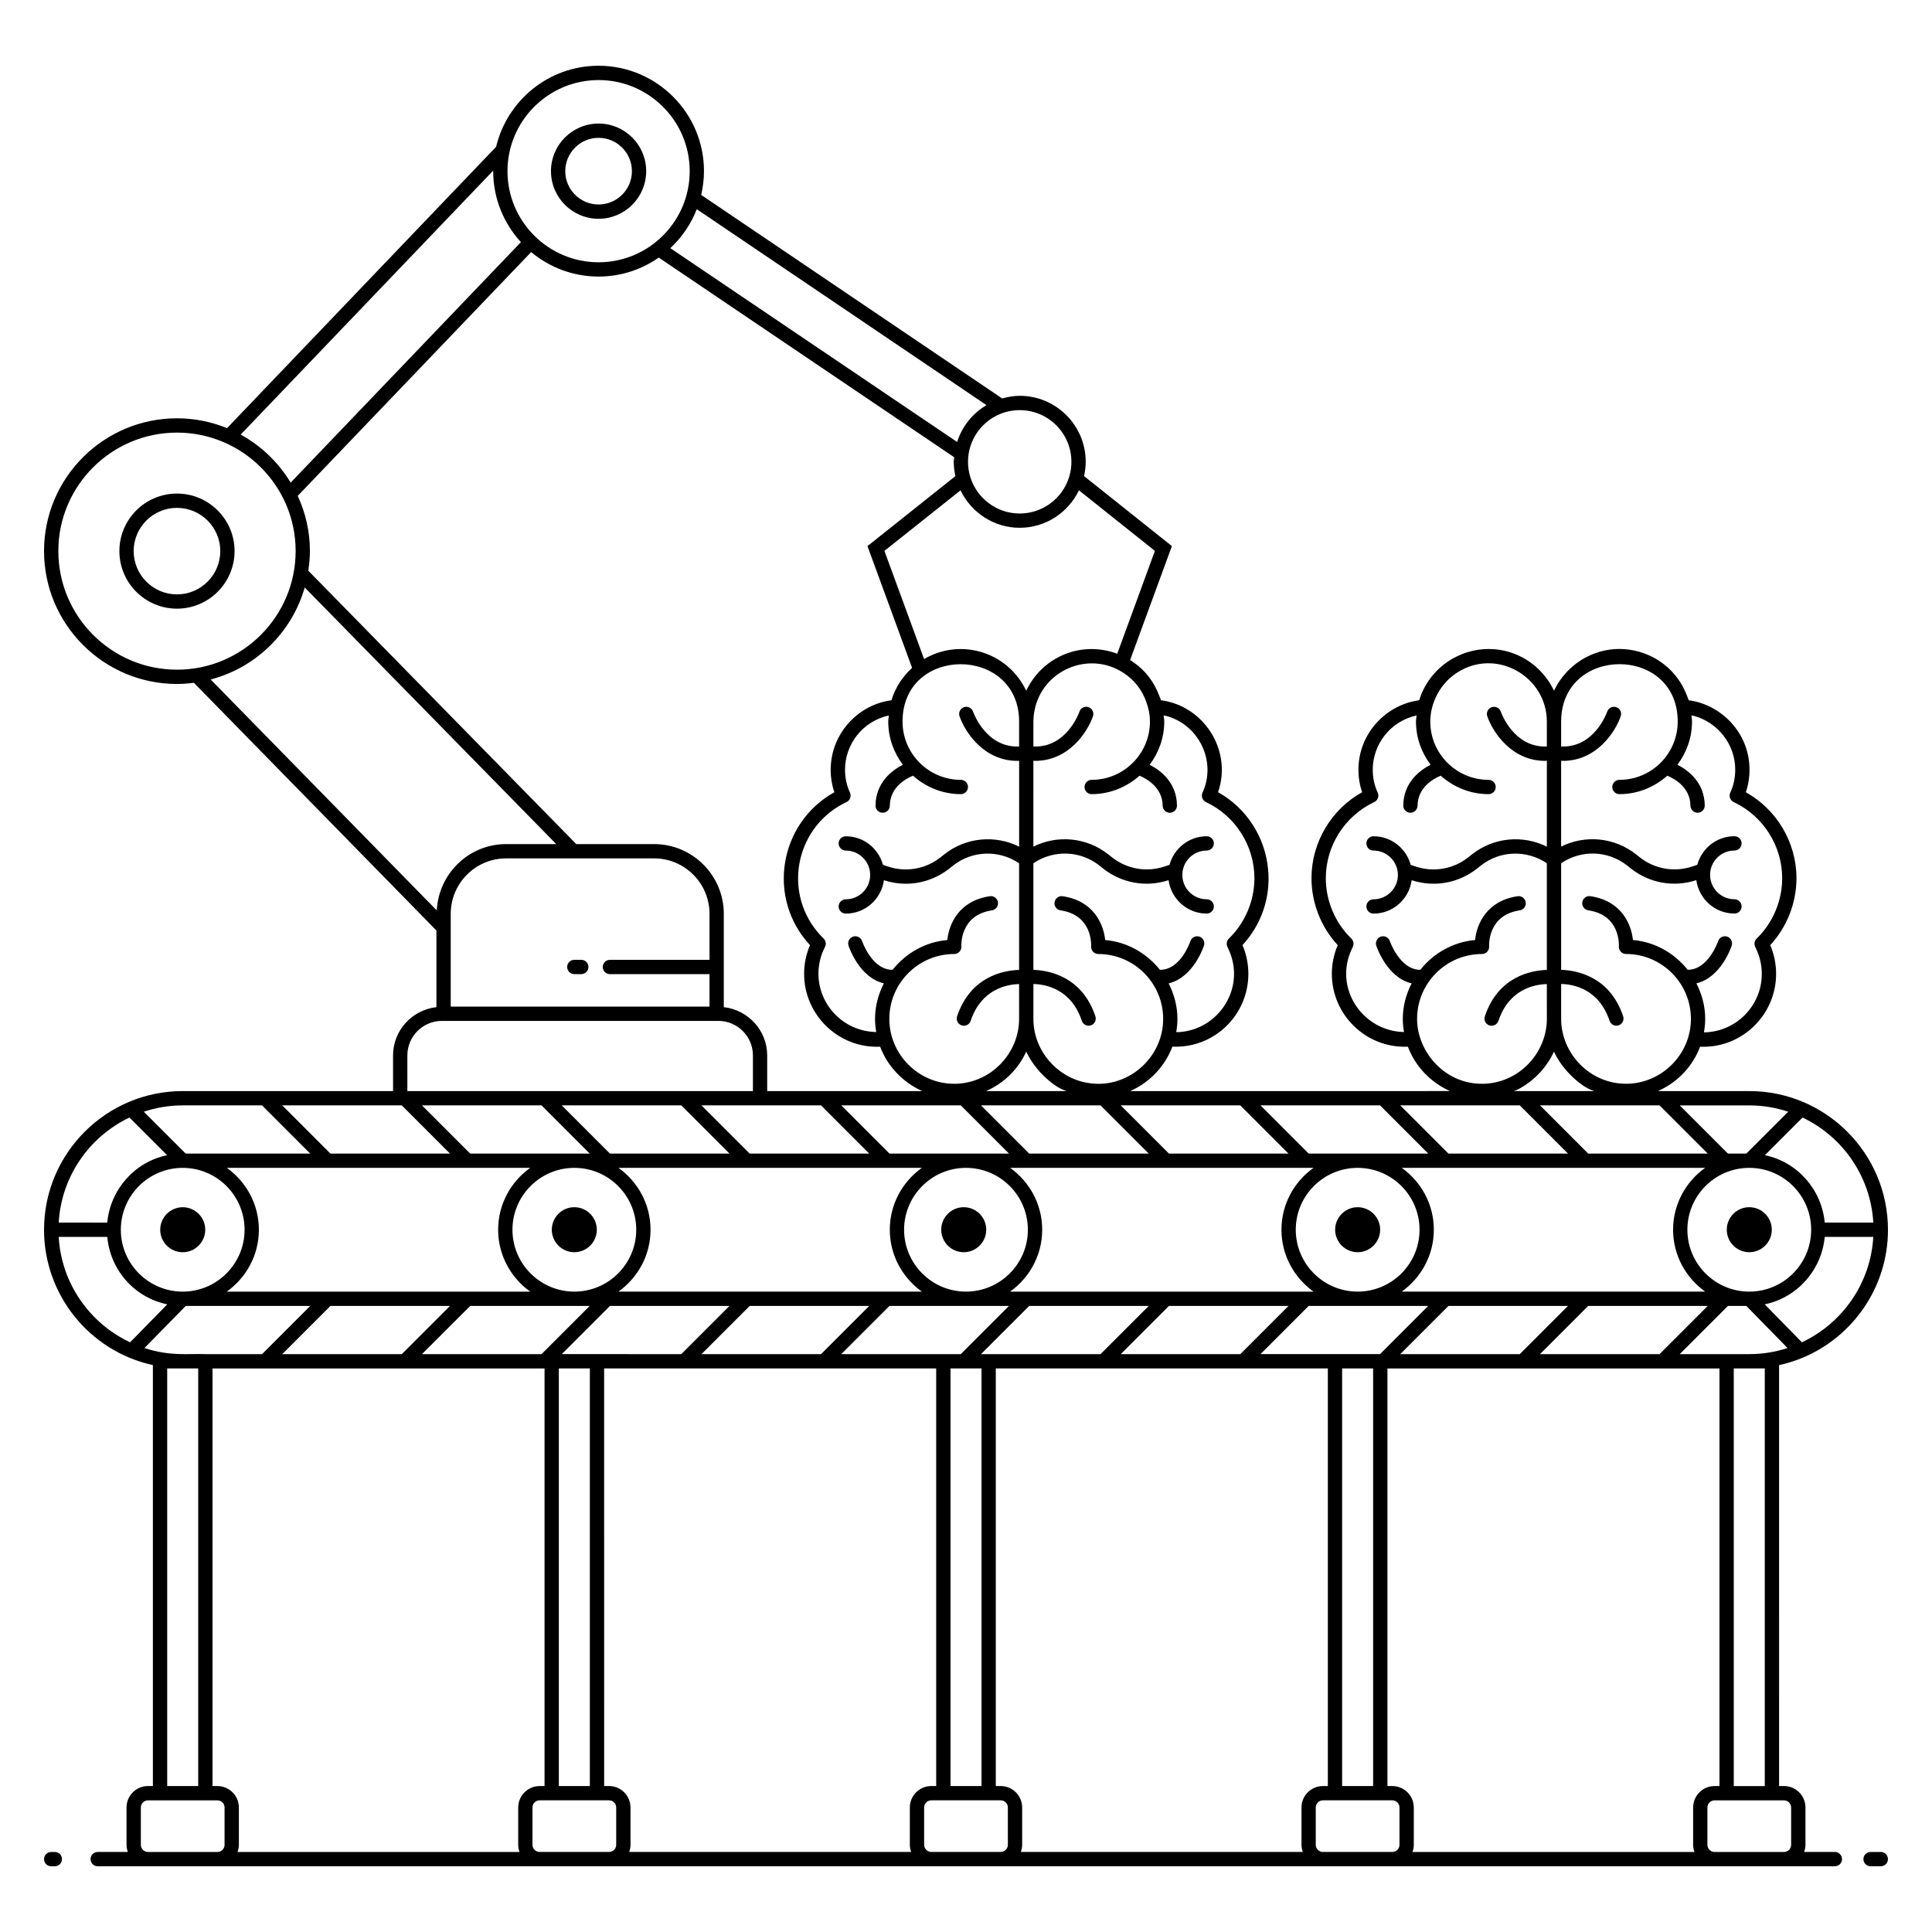 <?xml version="1.0" encoding="UTF-8"?>
<!-- Uploaded to: ICON Repo, www.iconrepo.com, Generator: ICON Repo Mixer Tools -->
<svg fill="#000000" width="800px" height="800px" version="1.1" viewBox="144 144 512 512" xmlns="http://www.w3.org/2000/svg">
 <g>
  <path d="m644.33 469.89v-0.004c-0.008-20.258-16.488-36.738-36.75-36.738h-24.195c5.617-2.512 9.32-6.969 11.094-11.605 0.02-0.055 0.051-0.102 0.074-0.156h0.066c0.66 0.027 1.312 0.023 1.961-0.016 10.086-0.602 18.109-9.055 18.109-19.293 0-2.629-0.535-5.234-1.562-7.609 4.336-4.66 6.957-11.062 6.957-17.734 0-9.461-5.211-18.219-13.422-22.785 0.652-1.895 0.98-3.891 0.98-5.957 0-9.98-7.715-17.324-16.105-18.414-0.109-0.359-0.277-0.684-0.402-1.035-3.129-8.391-10.758-12.543-17.961-12.566-7.32 0-14.031 4.269-17.254 10.875-0.031 0.062-0.066 0.117-0.098 0.176-0.027-0.059-0.062-0.109-0.09-0.168-0.602-1.23-1.062-1.992-1.789-2.977-5.562-7.582-15.23-9.816-23.309-6.188-0.934 0.414-1.828 0.898-2.676 1.453-3.926 2.574-6.637 6.387-7.852 10.426-8.594 1.117-16.105 8.641-16.105 18.414 0 2.062 0.328 4.062 0.98 5.957-8.207 4.566-13.422 13.324-13.422 22.785 0 6.227 2.305 12.734 6.957 17.734-1.023 2.375-1.562 4.977-1.562 7.609 0 10.891 9.102 19.75 20.047 19.309 0.031 0 0.059 0.004 0.09 0 0.02 0.055 0.051 0.102 0.074 0.156 1.891 4.953 5.852 9.262 11.094 11.605l-84.734 0.004c5.383-2.406 9.277-6.773 11.168-11.762 0.098 0.004 0.188-0.004 0.285-0.004 10.98 0.328 19.852-8.488 19.852-19.309 0-2.629-0.535-5.234-1.562-7.609 4.894-5.258 7.512-12.5 6.801-20.012-0.762-8.57-5.723-16.312-13.266-20.508 3.84-11.191-3.859-22.906-15.125-24.371-0.109-0.359-0.277-0.684-0.402-1.035-1.441-3.871-3.711-6.867-7.125-9.188-0.109-0.074-0.223-0.137-0.332-0.207s-0.223-0.141-0.332-0.207l11.078-30.215-23.281-18.555c0.273-1.223 0.441-2.484 0.441-3.789 0-9.641-7.848-17.484-17.488-17.484-1.617 0-3.156 0.293-4.644 0.707l-79.773-53.945c0.469-2.027 0.742-4.129 0.742-6.297 0-15.402-12.531-27.934-27.934-27.934-13.18 0-24.227 9.184-27.152 21.48l-71.309 74.559c-4.098-1.672-8.57-2.609-13.262-2.609-19.43 0-35.234 15.781-35.234 35.176 0 19.426 15.805 35.23 35.23 35.23 1.52 0 3.012-0.129 4.481-0.316l64.277 65.652v20.309c-6.449 0.73-11.496 6.16-11.496 12.801l0.004 9.441h-55.742c-20.262 0-36.746 16.48-36.75 36.742h-0.004c0.004 0.004 0 0.004 0 0.008 0 17.086 11.863 32.129 28.848 35.871v111.55h-1.301c-3.133 0-5.684 2.547-5.684 5.684v9.887c0 0.668 0.137 1.301 0.352 1.898h-7.992c-1.047 0-1.895 0.848-1.895 1.895 0 1.047 0.848 1.895 1.895 1.895h460.37c1.047 0 1.895-0.848 1.895-1.895 0-1.047-0.848-1.895-1.895-1.895h-8.148c0.215-0.598 0.352-1.23 0.352-1.898v-9.887c0-3.133-2.547-5.684-5.684-5.684h-1.301l-0.004-111.55c2.172-0.477 4.281-1.133 6.293-1.98 0.035-0.012 0.066-0.023 0.102-0.035 13.188-5.586 22.461-18.66 22.461-33.859v-0.008zm-3.887-1.895h-12.867c-0.84-8.848-7.312-16.07-15.852-17.859l9.977-9.977c10.574 5.043 18.035 15.535 18.742 27.836zm-32.824 34.863c-12.02 0.004-7.695 0-18.469 0l12.777-12.777h4.859l10.934 11.164c-3.188 1.035-6.578 1.609-10.102 1.613zm-409.2 0c-4.281-0.191-9.09 0.676-16.137-1.609l10.938-11.164h32.992l-12.773 12.777c-0.543-0.004-16.004-0.004-15.02-0.004zm86.09-49.363c-5.121 3.664-8.496 9.629-8.496 16.395 0 6.769 3.379 12.742 8.508 16.406h-80.422c5.129-3.664 8.508-9.637 8.508-16.406 0-6.766-3.371-12.73-8.496-16.395zm3.004-16.559 12.77 12.773h-31.676l-12.773-12.773zm37.031 0 12.773 12.773h-31.68l-12.77-12.773zm-7.207-65.457c8.102 0 14.691 6.59 14.691 14.691v12.195h-26.398c-1.047 0-1.895 0.848-1.895 1.895 0 1.047 0.848 1.895 1.895 1.895h26.398v8.602h-68.578v-24.586c0-8.102 6.59-14.691 14.691-14.691zm0-3.789h-20.621l-71.016-72.449c0.254-1.703 0.43-3.434 0.43-5.211 0-5.219-1.176-10.16-3.227-14.621l61.859-64.605c4.848 4.043 11.078 6.488 17.867 6.488 5.93 0 11.422-1.871 15.949-5.031l78.297 52.914c-0.027 0.406-0.121 0.793-0.121 1.207 0 1.305 0.168 2.57 0.441 3.793l-23.309 18.551 11.828 32.266c-2.394 2.172-4.422 5.102-5.469 8.586-8.84 1.148-16.105 8.855-16.105 18.414 0 2.062 0.328 4.062 0.98 5.957-14.73 8.195-17.988 28.137-6.461 40.52-1.023 2.379-1.562 4.981-1.562 7.609 0 10.922 9.172 19.805 20.141 19.309 0.016 0.047 0.043 0.086 0.062 0.133 1.871 4.922 5.84 9.273 11.102 11.629h-41.09v-9.441c0-6.644-5.051-12.07-11.5-12.801v-24.73c0-10.191-8.289-18.484-18.477-18.484zm108.99 65.332c0.086 0.039 0.172 0.086 0.262 0.125h-21.254c4.938-2.176 8.613-6.027 10.633-10.457 2.356 5.172 7.539 9.492 10.359 10.332zm46.363 3.914 12.77 12.773h-31.676l-12.773-12.773zm37.035 0 12.773 12.773h-31.68l-12.77-12.773zm37.035 0 12.77 12.773h-31.676l-12.773-12.773zm37.035 0 12.773 12.773h-31.68l-12.77-12.773zm-68.324 49.359c5.129-3.664 8.508-9.637 8.508-16.406 0-6.766-3.371-12.73-8.496-16.395h80.398c-5.121 3.664-8.496 9.629-8.496 16.395 0 6.769 3.379 12.742 8.508 16.406zm-5.746 16.562c-0.379 0-33.801 0.004-31.68 0l12.773-12.777h31.68zm-103.72 118.25h3.195c1.043 0 1.895 0.848 1.895 1.895v9.887c0 1.047-0.852 1.895-1.895 1.895h-18.398c-1.043 0-1.895-0.848-1.895-1.895v-9.887c0-1.047 0.852-1.895 1.895-1.895h15.203zm-10.113-3.789v-110.67h8.219v110.67zm-103.02-114.46 12.77-12.773h31.68l-12.777 12.777c-0.383-0.004-33.762-0.004-31.672-0.004zm3.266-49.363h0.145c9.012 0.039 16.328 7.375 16.328 16.395 0 9.043-7.359 16.402-16.402 16.402s-16.402-7.359-16.402-16.402c0-9.02 7.32-16.355 16.332-16.395zm92.164 0c-5.121 3.664-8.496 9.629-8.496 16.395 0 6.769 3.379 12.742 8.508 16.406h-80.422c5.129-3.664 8.508-9.637 8.508-16.406 0-6.766-3.371-12.73-8.496-16.395zm-8.621-39.477c0-9.48 7.715-17.195 17.199-17.195 1.082 0 1.953-0.914 1.891-2-0.02-0.34-0.379-8.324 8.094-9.566 1.035-0.152 1.754-1.113 1.602-2.148-0.156-1.035-1.137-1.77-2.148-1.598-8.16 1.195-10.832 7.324-11.273 11.609-5.883 0.512-11.016 3.516-14.508 7.891-5.449 0.043-8.039-7.5-8.066-7.582-0.324-0.992-1.371-1.535-2.387-1.215-0.992 0.32-1.539 1.387-1.219 2.379 0.129 0.398 2.828 8.469 9.363 10.008-1.445 2.848-2.336 6.019-2.336 9.422 0 1.18 0.129 2.34 0.316 3.484-9.039-0.215-15.316-7.555-15.316-15.43 0-2.488 0.598-4.949 1.73-7.109 0.387-0.742 0.242-1.652-0.363-2.238-0.598-0.582-1.152-1.191-1.672-1.824-9.273-11.219-5.387-28.184 7.742-34.34 0.941-0.441 1.355-1.562 0.918-2.512-0.871-1.883-1.312-3.922-1.312-6.059 0-6.785 4.703-12.879 11.621-14.387-0.047 0.543-0.164 1.062-0.164 1.613 0 4.305 1.473 8.238 3.867 11.449-2.871 1.477-7.168 4.676-7.238 10.805-0.012 1.047 0.828 1.902 1.871 1.914h0.023c1.035 0 1.883-0.836 1.895-1.875 0.055-4.902 4.269-7.172 6.137-7.941 3.394 3.004 7.801 4.887 12.68 4.887 1.047 0 1.895-0.848 1.895-1.895s-0.848-1.895-1.895-1.895c-8.516 0-15.445-6.93-15.445-15.445 0-20.324 30.848-20.188 30.891-0.031v6.641c-8.742 0.352-12.062-8.84-12.211-9.254-0.348-0.984-1.426-1.504-2.41-1.16-0.984 0.344-1.504 1.418-1.164 2.406 1.504 4.336 6.523 11.816 15.312 11.816 0.152 0 0.324-0.035 0.477-0.039v22.773c-6.383-3.176-14.141-2.492-19.891 2.082l-0.91 0.727c-3.957 3.141-9.176 4.055-13.969 2.457l-1.312-0.438c-1.184-4.352-5.129-7.578-9.852-7.578-1.047 0-1.895 0.848-1.895 1.895s0.848 1.895 1.895 1.895c3.562 0 6.457 2.898 6.457 6.457s-2.898 6.457-6.457 6.457c-1.047 0-1.895 0.848-1.895 1.895s0.848 1.895 1.895 1.895c5.172 0 9.418-3.863 10.105-8.852 1.902 0.621 3.852 0.934 5.793 0.934 4.148 0 8.227-1.391 11.586-4.055l0.91-0.727c5.109-4.051 12.172-4.254 17.535-0.645v28.262c-4.086 0.133-12.879 1.691-16.434 12.305-0.328 0.992 0.203 2.062 1.195 2.398 0.199 0.066 0.402 0.098 0.602 0.098 0.793 0 1.531-0.5 1.797-1.293 2.836-8.477 9.676-9.672 12.836-9.75 0 0.191 0-1.543 0.004 9.258-0.023 8.211-6.086 15.418-14.117 16.879-0.98 0.191-2.019 0.289-3.094 0.289-9.344-0.004-17.18-7.695-17.18-17.203zm18.938 22.918 12.773 12.773h-11.32c-0.023 0-0.047-0.008-0.074-0.008-0.023 0-0.047 0.008-0.074 0.008h-20.211l-12.77-12.773zm93.477 16.559c-5.121 3.664-8.496 9.629-8.496 16.395 0 6.769 3.379 12.742 8.508 16.406h-80.422c5.129-3.664 8.508-9.637 8.508-16.406 0-6.766-3.371-12.73-8.496-16.395zm11.77 0c9.012 0.039 16.328 7.375 16.328 16.395 0 9.043-7.359 16.402-16.402 16.402-9.043 0-16.402-7.359-16.402-16.402 0-9.02 7.32-16.355 16.328-16.395zm-103.94 0h0.145c9.012 0.039 16.328 7.375 16.328 16.395 0 9.043-7.359 16.402-16.402 16.402-9.043 0-16.402-7.359-16.402-16.402 0.004-9.02 7.32-16.355 16.332-16.395zm-57.246 36.59h31.68l-12.777 12.777h-31.68zm37.035 0h31.676l-12.773 12.773c-4.156 0-33.5 0.004-31.68 0zm24.262 12.773 12.773-12.773h31.68l-12.777 12.777c-0.395-0.004-32.059-0.004-31.676-0.004zm49.809-12.773h31.68l-12.773 12.777h-31.68zm153.79-3.793c-9.043 0-16.402-7.359-16.402-16.402 0-9.02 7.32-16.355 16.328-16.395h0.078c9.039 0 16.398 7.356 16.398 16.398s-7.359 16.398-16.402 16.398zm-159.15-36.586h-31.68l-12.773-12.77h31.68zm-86.844-12.77 12.773 12.773h-31.68l-12.773-12.773h31.68zm-185.56 32.961c0-9.043 7.359-16.402 16.402-16.402h0.066c9.012 0.039 16.328 7.375 16.328 16.395 0 9.043-7.359 16.402-16.402 16.402-8.984 0-16.395-7.297-16.395-16.395zm55.547 20.188h31.68l-12.777 12.777h-31.676zm37.039 0h31.676l-12.773 12.777-31.68-0.004zm23.488 16.562h8.219v110.67h-8.219zm10.113 114.46h3.195c1.043 0 1.895 0.848 1.895 1.895v9.887c0 1.047-0.852 1.895-1.895 1.895h-18.398c-1.043 0-1.895-0.848-1.895-1.895v-9.887c0-1.047 0.852-1.895 1.895-1.895h15.203zm3.199-3.789h-1.301l-0.004-110.67h87.996v110.67h-1.301c-3.133 0-5.684 2.547-5.684 5.684v9.887c0 0.668 0.137 1.301 0.352 1.898h-74.727c0.215-0.598 0.352-1.23 0.352-1.898v-9.887c-0.004-3.133-2.551-5.684-5.684-5.684zm103.79 0h-1.301v-110.67h87.996v110.67h-1.301c-3.133 0-5.684 2.547-5.684 5.684v9.887c0 0.668 0.137 1.301 0.352 1.898h-74.73c0.215-0.598 0.352-1.23 0.352-1.898v-9.887c-0.004-3.133-2.551-5.684-5.684-5.684zm105.68 15.57c0 1.047-0.852 1.895-1.895 1.895h-18.398c-1.043 0-1.895-0.848-1.895-1.895v-9.887c0-1.047 0.852-1.895 1.895-1.895h18.398c1.043 0 1.895 0.848 1.895 1.895zm-15.203-15.57v-110.67h8.219v110.67zm28.176-127.23h31.676l-12.773 12.777h-31.68zm37.035 0h31.68l-12.777 12.777h-31.676zm53.004-51.473-11.098 11.098h-4.871l-12.773-12.773h18.43c3.606 0 7.062 0.602 10.312 1.676zm-14.035-90.621c0 2.137-0.441 4.176-1.312 6.059-0.438 0.945-0.027 2.066 0.918 2.512 7.797 3.656 12.836 11.574 12.836 20.172 0 5.922-2.418 11.781-6.766 15.992-0.598 0.586-0.746 1.496-0.359 2.238 0.109 0.207 0.188 0.426 0.285 0.637 0.93 2.008 1.441 4.223 1.441 6.473 0 8.492-6.863 15.391-15.336 15.516 0.199-1.172 0.336-2.363 0.336-3.574 0-3.406-0.891-6.578-2.336-9.422 6.535-1.539 9.238-9.609 9.363-10.008 0.32-0.992-0.227-2.059-1.219-2.379-1.008-0.32-2.059 0.223-2.387 1.215-0.023 0.082-2.633 7.621-8.066 7.578-3.488-4.371-8.621-7.375-14.508-7.891-0.445-4.285-3.113-10.414-11.273-11.609-1.016-0.172-1.992 0.562-2.148 1.598-0.152 1.035 0.566 1.996 1.602 2.148 8.258 1.211 8.133 8.723 8.094 9.566-0.062 1.09 0.809 2 1.891 2 9.48 0 17.199 7.715 17.199 17.195 0 9.535-7.883 17.199-17.184 17.199-9.629 0-17.184-8.031-17.207-17.168 0-0.016 0.004-0.031 0.004-0.047v-9.227c3.152 0.059 9.98 1.227 12.836 9.762 0.266 0.793 1.008 1.293 1.797 1.293 1.297 0 2.203-1.27 1.797-2.496-3.555-10.617-12.348-12.176-16.434-12.305v-28.262c5.34-3.606 12.422-3.418 17.531 0.645l0.918 0.73c4.762 3.781 11.18 5.137 17.375 3.117 0.688 4.984 4.934 8.852 10.105 8.852 1.047 0 1.895-0.848 1.895-1.895s-0.848-1.895-1.895-1.895c-3.562 0-6.457-2.898-6.457-6.457 0-3.559 2.898-6.457 6.457-6.457 1.047 0 1.895-0.848 1.895-1.895s-0.848-1.895-1.895-1.895c-4.719 0-8.668 3.227-9.852 7.578l-1.312 0.438c-4.801 1.602-10.012 0.68-13.965-2.457l-0.918-0.73c-5.75-4.566-13.508-5.254-19.887-2.078l0.004-22.758c0.156 0.004 0.324 0.039 0.477 0.039 8.789 0 13.805-7.481 15.312-11.816 0.34-0.988-0.18-2.066-1.168-2.41-0.988-0.344-2.062 0.176-2.41 1.168-0.145 0.414-3.457 9.617-12.207 9.25v-6.633-0.008c0.043-20.215 30.891-20.27 30.891 0.031 0 8.516-6.93 15.445-15.445 15.445-1.047 0-1.895 0.848-1.895 1.895s0.848 1.895 1.895 1.895c4.879 0 9.285-1.883 12.68-4.887 1.867 0.77 6.082 3.043 6.137 7.941 0.012 1.039 0.859 1.875 1.895 1.875h0.023c1.043-0.012 1.883-0.871 1.871-1.914-0.066-6.129-4.363-9.324-7.238-10.805 2.398-3.207 3.867-7.144 3.867-11.449 0-0.555-0.117-1.074-0.164-1.613 0.207 0.043 0.426 0.051 0.629 0.102 6.184 1.648 10.988 7.375 10.988 14.285zm-95.668 8.57c0.941-0.441 1.355-1.562 0.918-2.512-0.871-1.883-1.312-3.922-1.312-6.059 0-6.785 4.703-12.879 11.621-14.387-0.047 0.543-0.164 1.062-0.164 1.613 0 4.305 1.473 8.238 3.867 11.449-2.871 1.477-7.168 4.676-7.238 10.805-0.012 1.047 0.828 1.902 1.871 1.914h0.023c1.035 0 1.883-0.836 1.895-1.875 0.055-4.902 4.269-7.172 6.137-7.941 3.394 3.004 7.801 4.887 12.68 4.887 1.047 0 1.895-0.848 1.895-1.895s-0.848-1.895-1.895-1.895c-8.516 0-15.445-6.93-15.445-15.445 0-4.906 2.598-10.066 7.082-12.949 10.402-6.742 23.781 1.008 23.809 12.918v0.008 6.633c-8.738 0.352-12.062-8.84-12.211-9.254-0.344-0.984-1.422-1.504-2.41-1.16-0.984 0.344-1.504 1.418-1.164 2.406 1.504 4.336 6.523 11.816 15.312 11.816 0.152 0 0.324-0.035 0.477-0.039v22.773c-6.383-3.176-14.141-2.492-19.891 2.082l-0.91 0.727c-3.957 3.141-9.18 4.055-13.969 2.457l-1.312-0.438c-1.184-4.352-5.129-7.578-9.852-7.578-1.047 0-1.895 0.848-1.895 1.895s0.848 1.895 1.895 1.895c3.562 0 6.457 2.898 6.457 6.457 0 3.559-2.898 6.457-6.457 6.457-1.047 0-1.895 0.848-1.895 1.895s0.848 1.895 1.895 1.895c5.172 0 9.418-3.863 10.105-8.852 6.199 2.019 12.613 0.66 17.379-3.121l0.91-0.727c5.109-4.051 12.172-4.254 17.535-0.645v28.262c-4.086 0.133-12.875 1.691-16.434 12.305-0.328 0.992 0.203 2.062 1.195 2.398 0.992 0.332 2.066-0.199 2.402-1.195 2.836-8.48 9.676-9.672 12.836-9.75 0 0.191 0-1.543 0.004 9.258-0.023 9.055-7.496 17.168-17.207 17.168-10.023 0-17.184-8.621-17.184-17.199 0-9.48 7.715-17.195 17.199-17.195 1.082 0 1.953-0.914 1.891-2-0.02-0.34-0.379-8.324 8.094-9.566 1.035-0.152 1.754-1.113 1.602-2.148-0.156-1.035-1.141-1.77-2.148-1.598-8.16 1.195-10.832 7.324-11.273 11.609-5.883 0.512-11.016 3.516-14.508 7.887-5.387 0.035-8.043-7.5-8.066-7.578-0.324-0.992-1.367-1.535-2.387-1.215-0.992 0.32-1.539 1.387-1.219 2.379 0.129 0.398 2.828 8.469 9.363 10.008-1.445 2.848-2.336 6.019-2.336 9.422 0 1.18 0.129 2.34 0.316 3.484-11.016-0.262-18.648-11.609-13.875-21.902 0.098-0.211 0.176-0.43 0.285-0.637 0.387-0.742 0.242-1.652-0.359-2.238-4.402-4.266-6.766-10.148-6.766-15.992-0.004-8.602 5.035-16.52 12.832-20.176zm37.258 76.465c0.094-0.027 0.195-0.02 0.285-0.062 4.188-1.98 8.012-5.711 10.09-10.273 2.379 5.219 7.566 9.5 10.363 10.332 0.086 0.039 0.172 0.086 0.262 0.125h-21.254c0.086-0.039 0.168-0.082 0.254-0.121zm-82.762-78.973c-0.438 0.945-0.027 2.062 0.918 2.508 7.793 3.656 12.832 11.574 12.832 20.172 0 6.191-2.621 11.973-6.766 15.992-0.598 0.586-0.746 1.496-0.359 2.238 0.109 0.207 0.188 0.426 0.285 0.637 0.93 2.008 1.441 4.223 1.441 6.473 0 7.906-6.238 14.887-14.543 15.438-0.254 0.02-0.52-0.012-0.773-0.004 0.191-1.145 0.316-2.309 0.316-3.488 0-3.406-0.891-6.578-2.336-9.422 6.535-1.539 9.242-9.609 9.367-10.008 0.32-0.992-0.223-2.059-1.219-2.379-0.992-0.32-2.059 0.223-2.387 1.215-0.023 0.082-2.535 7.637-8.066 7.582-3.488-4.371-8.621-7.379-14.504-7.891-0.445-4.285-3.113-10.414-11.273-11.609-1.016-0.172-1.992 0.562-2.148 1.598-0.152 1.035 0.566 1.996 1.602 2.148 8.258 1.211 8.133 8.723 8.094 9.566-0.062 1.09 0.809 2 1.891 2 9.48 0 17.195 7.715 17.195 17.195 0 10.641-9.879 18.918-20.297 16.906-7.82-1.422-14.07-8.488-14.094-16.875 0-0.016 0.004-0.031 0.004-0.047v-9.227c3.152 0.059 9.98 1.223 12.836 9.762 0.266 0.793 1.008 1.293 1.797 1.293 1.289 0 2.207-1.266 1.797-2.496-3.551-10.617-12.348-12.176-16.434-12.305v-28.262c5.34-3.606 12.422-3.418 17.531 0.645l0.918 0.73c4.762 3.781 11.18 5.137 17.375 3.117 0.688 4.984 4.934 8.852 10.105 8.852 1.047 0 1.895-0.848 1.895-1.895 0-1.047-0.848-1.895-1.895-1.895-3.562 0-6.457-2.898-6.457-6.457s2.898-6.457 6.457-6.457c1.047 0 1.895-0.848 1.895-1.895 0-1.047-0.848-1.895-1.895-1.895-4.719 0-8.668 3.227-9.852 7.578l-1.312 0.438c-4.797 1.602-10.012 0.68-13.965-2.457l-0.918-0.73c-5.75-4.566-13.508-5.254-19.887-2.078l0.004-22.766c0.156 0.004 0.324 0.039 0.477 0.039 8.789 0 13.805-7.481 15.312-11.816 0.34-0.988-0.18-2.066-1.168-2.41-0.992-0.344-2.066 0.176-2.41 1.168-0.145 0.414-3.457 9.617-12.207 9.25v-6.633-0.008c0.004-1 0.109-1.969 0.293-2.914 2.078-10.656 14.367-15.934 23.516-10 2.832 1.816 4.949 4.438 6.113 7.746 0.59 1.633 0.965 3.367 0.965 5.199 0 8.516-6.93 15.445-15.445 15.445-1.047 0-1.895 0.848-1.895 1.895s0.848 1.895 1.895 1.895c4.875 0 9.285-1.883 12.68-4.883 1.852 0.773 6.082 3.066 6.137 7.941 0.012 1.039 0.859 1.875 1.895 1.875h0.023c1.043-0.012 1.883-0.871 1.871-1.914-0.066-6.129-4.367-9.328-7.238-10.805 2.398-3.207 3.867-7.144 3.867-11.449 0-0.555-0.117-1.074-0.164-1.613 0.207 0.043 0.426 0.051 0.629 0.102 8.789 2.336 13.453 12.145 9.68 20.344zm-12.621-64.066-9.98 27.258c-9.352-3.496-19.648 0.609-24.031 9.617-0.027 0.059-0.062 0.109-0.09 0.168-0.027-0.059-0.062-0.109-0.094-0.168-4.934-10.125-17.273-13.883-26.977-8.211l-10.508-28.668 20.164-16.039c2.832 5.848 8.77 9.922 15.691 9.922s12.863-4.074 15.695-9.926zm-22.129-23.605c0 7.551-6.144 13.695-13.699 13.695-7.551 0-13.695-6.144-13.695-13.695 0-7.551 6.144-13.695 13.695-13.695 7.555 0 13.699 6.144 13.699 13.695zm-22.5-15.02c-3.684 2.168-6.465 5.621-7.785 9.762l-76.004-51.363c3.055-2.848 5.469-6.363 7.008-10.324zm-102.8-86.148c13.312 0 24.145 10.832 24.145 24.145s-10.832 24.145-24.145 24.145-24.145-10.832-24.145-24.145 10.832-24.145 24.145-24.145zm-27.922 23.984c0 0.055-0.008 0.105-0.008 0.16 0 7.25 2.797 13.84 7.344 18.809l-61.016 63.723c-3.223-5.312-7.781-9.73-13.25-12.723zm-115.25 100.83c0-17.309 14.105-31.387 31.445-31.387 17.336 0 31.441 14.082 31.441 31.387 0 17.336-14.105 31.441-31.441 31.441-17.34 0-31.445-14.102-31.445-31.441zm65.293 9.656 66.656 68.004h-13.27c-9.879 0-17.906 7.816-18.387 17.582l-59.922-61.203c12.012-3.152 21.52-12.473 24.922-24.383zm27.199 124.02c0-5.051 4.109-9.16 9.16-9.16h73.254c5.055 0 9.164 4.109 9.164 9.16v9.441h-91.578zm-1.477 13.23 12.773 12.773h-31.68l-12.77-12.773h31.676zm-37.031 0 12.77 12.773h-33.004l-11.102-11.098c3.25-1.074 6.711-1.676 10.316-1.676zm-35.145 3.223 9.977 9.977c-8.543 1.789-15.02 9.012-15.859 17.863l-12.859-0.004c0.707-12.301 8.168-22.793 18.742-27.836zm-18.742 31.625h12.863c0.852 8.961 7.309 16.102 15.91 17.879l-9.855 10.059c-10.672-5.012-18.215-15.562-18.918-27.938zm28.75 34.863c0.391 0 8.738 0.004 8.219 0v110.67h-8.219zm-6.984 116.36c0-1.047 0.852-1.895 1.895-1.895h18.398c1.043 0 1.895 0.848 1.895 1.895v9.887c0 1.047-0.852 1.895-1.895 1.895h-18.398c-1.043 0-1.895-0.848-1.895-1.895zm20.293-5.684h-1.301v-110.67h87.996v110.67h-1.301c-3.133 0-5.684 2.547-5.684 5.684v9.887c0 0.668 0.137 1.301 0.352 1.898h-74.73c0.215-0.598 0.352-1.23 0.352-1.898v-9.887c0-3.133-2.551-5.684-5.684-5.684zm316.7 17.469c0.215-0.598 0.352-1.23 0.352-1.898v-9.887c0-3.133-2.547-5.684-5.684-5.684h-1.301v-110.67h87.996v110.67h-1.301c-3.133 0-5.684 2.547-5.684 5.684v9.887c0 0.668 0.137 1.301 0.352 1.898zm100.35-11.785v9.887c0 1.047-0.852 1.895-1.895 1.895h-18.398c-1.043 0-1.895-0.848-1.895-1.895v-9.887c0-1.047 0.852-1.895 1.895-1.895h18.398c1.043 0 1.895 0.848 1.895 1.895zm-6.984-116.36v110.68h-8.219v-110.68c0.391 0 8.742-0.004 8.219 0zm9.84-6.926-9.852-10.059c8.562-1.773 15.062-9.012 15.902-17.879h12.867c-0.703 12.375-8.246 22.926-18.918 27.938z"/>
  <path d="m158.53 634.79h-0.965c-1.047 0-1.895 0.848-1.895 1.895 0 1.047 0.848 1.895 1.895 1.895h0.961c1.047 0 1.895-0.848 1.895-1.895 0-1.047-0.844-1.895-1.891-1.895z"/>
  <path d="m642.43 634.79h-2.707c-1.047 0-1.895 0.848-1.895 1.895 0 1.047 0.848 1.895 1.895 1.895h2.707c1.047 0 1.895-0.848 1.895-1.895 0-1.047-0.848-1.895-1.895-1.895z"/>
  <path d="m296.2 475.85c3.285 0 5.965-2.68 5.965-5.965 0-3.285-2.68-5.965-5.965-5.965s-5.965 2.68-5.965 5.965c0 3.297 2.68 5.965 5.965 5.965z"/>
  <path d="m198.39 469.89c0-3.285-2.68-5.965-5.965-5.965s-5.965 2.68-5.965 5.965c0 3.297 2.68 5.965 5.965 5.965s5.965-2.68 5.965-5.965z"/>
  <path d="m399.4 475.85c3.285 0 5.965-2.68 5.965-5.965 0-3.285-2.68-5.965-5.965-5.965s-5.965 2.68-5.965 5.965c-0.004 3.297 2.68 5.965 5.965 5.965z"/>
  <path d="m503.79 475.85c3.285 0 5.965-2.68 5.965-5.965 0-3.285-2.68-5.965-5.965-5.965s-5.965 2.68-5.965 5.965c0 3.297 2.68 5.965 5.965 5.965z"/>
  <path d="m607.58 463.92c-3.285 0-5.965 2.68-5.965 5.965 0 3.297 2.68 5.965 5.965 5.965s5.965-2.68 5.965-5.965c0-3.285-2.68-5.965-5.965-5.965z"/>
  <path d="m302.63 201.98c6.957 0 12.617-5.66 12.617-12.621 0-6.957-5.66-12.617-12.617-12.617-6.957 0-12.617 5.66-12.617 12.617s5.66 12.621 12.617 12.621zm0-21.453c4.867 0 8.832 3.961 8.832 8.832 0 4.871-3.961 8.832-8.832 8.832-4.867 0-8.832-3.961-8.832-8.832 0.004-4.867 3.965-8.832 8.832-8.832z"/>
  <path d="m190.9 274.8c-8.414 0-15.262 6.84-15.262 15.242 0 8.414 6.848 15.262 15.262 15.262 8.414 0 15.262-6.848 15.262-15.262 0-8.402-6.848-15.242-15.262-15.242zm0 26.719c-6.324 0-11.477-5.148-11.477-11.477 0-6.316 5.148-11.453 11.477-11.453 6.324 0 11.477 5.137 11.477 11.453-0.004 6.328-5.152 11.477-11.477 11.477z"/>
  <path d="m296.2 402.15h1.848c1.047 0 1.895-0.848 1.895-1.895 0-1.047-0.848-1.895-1.895-1.895h-1.848c-1.047 0-1.895 0.848-1.895 1.895 0.004 1.047 0.848 1.895 1.895 1.895z"/>
 </g>
</svg>